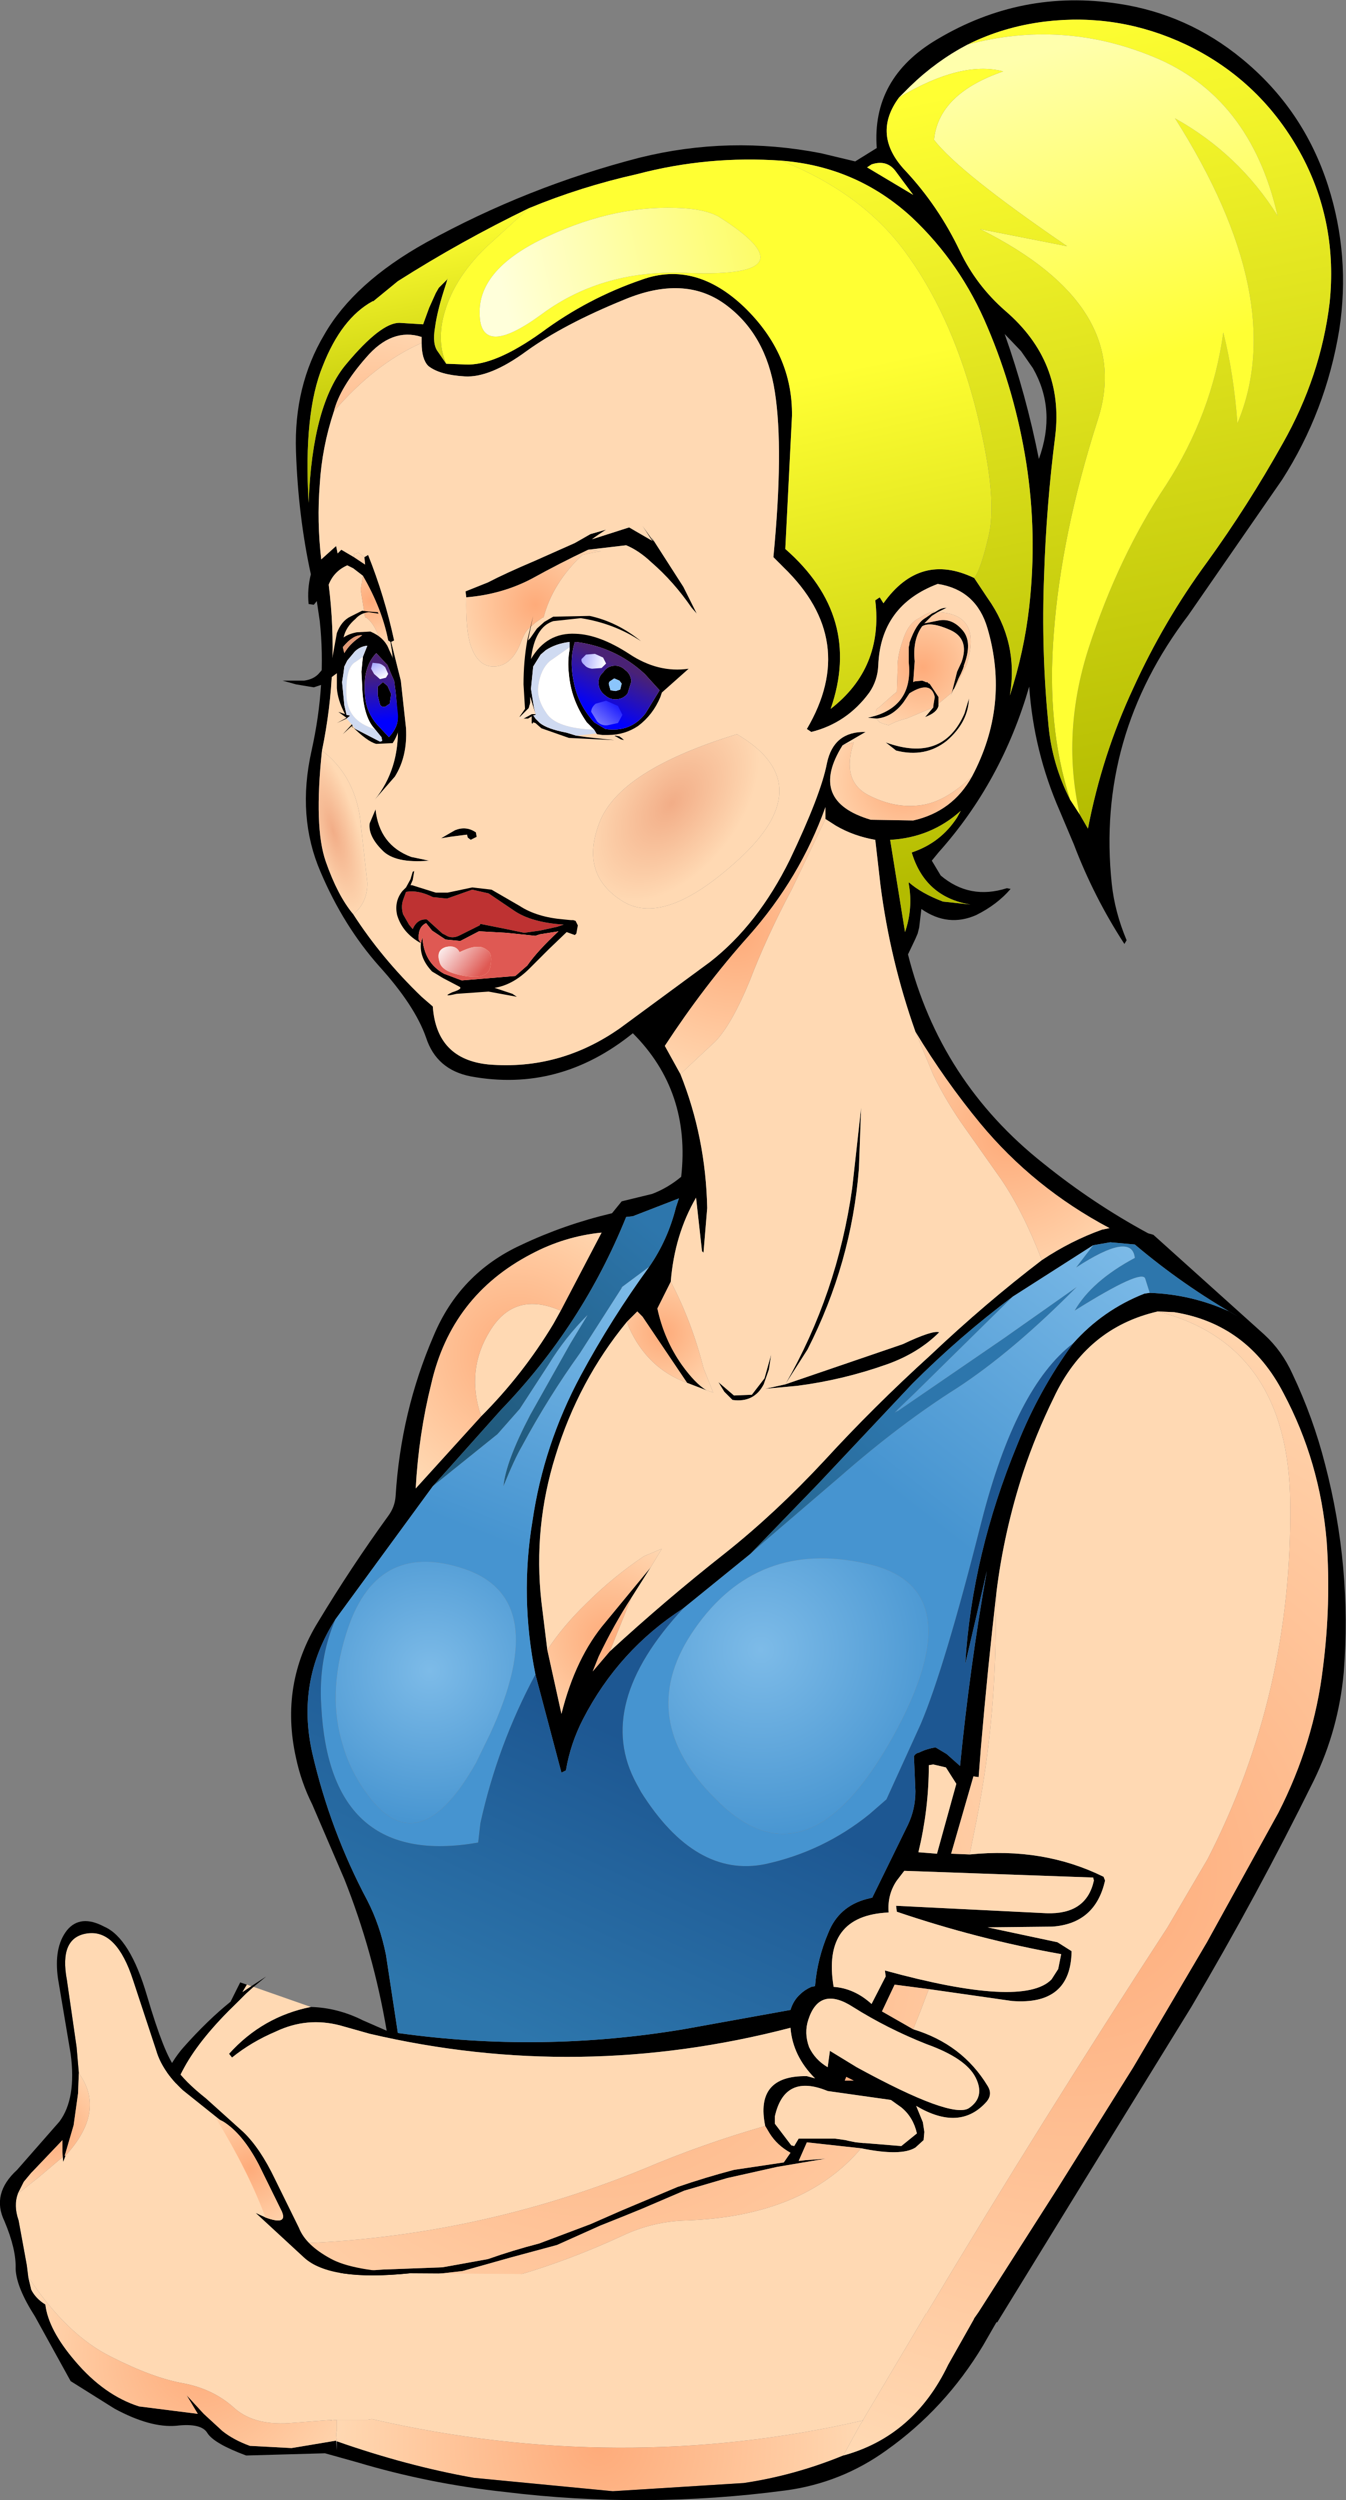 <?xml version="1.0" encoding="UTF-8" standalone="no"?>
<svg xmlns:xlink="http://www.w3.org/1999/xlink" height="168.05px" width="90.5px" xmlns="http://www.w3.org/2000/svg">
  <rect width="100%" height="100%" fill="#808080" stroke="none"/>
  <g transform="matrix(1.0, 0.0, 0.0, 1.0, -56.35, 0.0)">
    <path d="M116.8 6.55 Q114.95 9.05 117.2 11.45 119.45 13.85 120.9 16.9 122.0 19.2 123.95 20.9 127.9 24.3 127.3 29.3 126.7 34.0 126.55 38.7 126.35 43.75 126.85 48.8 127.1 51.4 128.3 53.75 L128.95 54.75 129.5 55.7 Q130.45 50.75 132.55 46.25 134.6 41.75 137.5 37.8 140.25 34.0 142.6 29.8 145.15 25.3 145.75 20.35 146.3 15.05 143.9 10.5 141.2 5.45 136.1 3.0 131.55 0.85 126.6 1.45 123.8 1.8 121.4 3.0 119.3 4.1 117.55 5.8 L116.8 6.55 M117.75 13.1 L116.6 11.55 Q116.0 10.7 114.95 11.05 L114.65 11.25 117.75 13.1 M77.25 134.9 Q79.05 134.95 80.75 135.8 L82.35 136.5 Q81.45 131.2 79.5 126.3 L77.35 121.3 Q76.6 119.8 76.25 118.15 75.15 113.2 77.75 109.0 79.95 105.35 82.45 101.9 82.9 101.3 82.95 100.55 83.3 94.9 85.5 89.8 87.25 85.6 91.35 83.7 94.3 82.3 97.5 81.55 L98.15 80.75 100.2 80.25 Q101.25 79.85 102.15 79.1 102.8 73.35 98.9 69.45 93.95 73.45 88.0 72.35 85.7 71.9 85.0 69.75 84.25 67.6 81.85 64.95 79.45 62.25 77.9 58.6 76.3 54.9 77.3 50.45 78.3 45.95 77.85 41.75 L77.65 40.4 77.45 40.65 77.1 40.6 Q77.0 39.6 77.25 38.6 76.4 34.7 76.25 30.35 76.1 25.95 78.15 22.5 80.15 19.0 85.0 16.3 91.8 12.55 99.35 10.6 105.4 9.1 111.55 10.3 L113.85 10.85 115.3 9.95 Q114.95 5.25 119.35 2.65 125.05 -0.75 131.55 0.25 136.2 0.95 139.85 3.95 144.0 7.35 145.65 12.5 147.15 17.2 146.4 22.15 145.5 27.65 142.55 32.25 L136.25 41.35 Q130.05 49.5 131.1 59.4 131.3 61.3 132.1 63.2 L131.95 63.45 Q129.9 60.3 128.55 56.75 L127.6 54.5 Q125.85 50.5 125.55 46.15 123.7 52.55 119.45 57.3 L119.0 57.85 119.6 58.85 Q121.55 60.5 124.05 59.7 L124.3 59.75 Q123.4 60.8 122.0 61.5 120.1 62.35 118.3 61.1 L118.15 62.35 118.05 62.75 117.9 63.1 117.4 64.15 Q119.55 72.7 126.5 78.2 129.85 80.9 133.55 82.9 L133.9 83.0 141.35 89.7 Q142.55 90.8 143.25 92.35 144.65 95.3 145.45 98.45 147.25 105.35 146.7 112.4 146.35 116.25 144.7 119.65 140.85 127.45 136.45 134.9 L129.3 146.5 123.4 156.1 121.8 155.9 122.15 155.4 127.45 147.1 132.55 138.95 137.5 130.55 142.3 121.85 Q144.7 117.15 145.3 112.1 145.85 107.8 145.55 103.6 145.1 98.25 142.65 93.65 140.25 89.0 135.3 88.2 L134.2 88.15 Q129.4 89.25 127.2 93.95 126.0 96.4 125.15 98.95 123.85 102.95 123.35 107.0 122.75 112.2 122.3 117.5 L122.15 119.45 121.8 119.4 120.3 124.6 121.55 124.65 Q126.5 124.15 130.55 126.15 L130.65 126.4 Q130.0 129.3 127.1 129.5 L122.75 129.55 127.45 130.55 128.4 131.15 Q128.35 134.8 124.4 134.5 L118.8 133.7 116.5 133.4 115.65 135.2 117.75 136.4 Q121.05 137.4 122.75 140.2 123.1 140.75 122.7 141.25 120.9 143.3 117.95 141.55 L118.4 142.65 118.5 143.3 118.45 143.85 117.9 144.35 Q116.95 144.95 114.25 144.4 L110.6 144.0 110.05 145.25 110.5 145.2 111.85 145.1 108.6 145.65 105.25 146.4 102.35 147.25 99.55 148.45 98.2 149.0 96.7 149.6 93.8 150.9 90.65 151.75 87.45 152.65 83.5 153.1 82.3 153.15 80.8 153.05 77.85 152.85 82.1 152.55 86.1 152.4 89.15 151.85 Q90.85 151.25 92.6 150.8 L96.05 149.5 98.1 148.6 101.9 147.0 Q103.8 146.35 105.7 145.85 L109.05 145.35 109.5 144.7 Q108.6 144.2 108.1 143.4 L107.8 142.9 Q107.1 139.5 110.6 139.55 L111.15 139.7 Q109.65 138.2 109.5 136.3 95.3 140.0 81.2 136.7 L79.25 136.15 Q77.0 135.55 74.9 136.55 73.25 137.25 71.95 138.3 L71.75 138.05 Q74.0 135.55 77.25 134.9 M98.1 153.0 L95.9 154.45 Q87.4 159.45 77.55 158.85 L75.9 158.7 75.4 158.7 73.65 158.65 72.0 158.4 Q71.15 158.1 70.8 157.5 L70.2 156.45 69.7 154.95 69.15 153.6 68.65 152.7 Q65.7 146.25 66.4 142.85 67.1 139.4 68.7 137.6 70.3 135.8 71.85 134.55 L72.5 133.25 72.95 133.4 72.65 133.9 73.25 133.5 74.25 132.85 73.4 133.55 72.9 134.0 72.35 134.55 72.3 134.6 Q69.85 136.95 68.75 138.95 67.65 140.95 67.3 143.2 66.95 145.45 68.0 148.75 L68.6 150.8 69.4 152.8 70.0 153.95 70.0 154.0 70.3 154.85 70.7 155.85 71.45 157.0 72.1 157.6 Q72.45 157.85 73.25 157.95 L75.3 157.95 75.85 157.85 Q87.8 158.95 98.1 152.95 L98.1 153.0 M121.85 38.85 L122.75 40.2 Q124.85 43.15 124.25 46.75 125.2 43.85 125.55 40.8 126.1 35.9 125.35 31.1 124.6 26.35 122.75 22.0 120.95 17.7 117.65 14.6 113.95 11.2 108.9 10.8 103.95 10.45 99.2 11.7 95.4 12.55 91.9 14.0 87.35 16.2 83.1 18.9 L81.45 20.25 81.4 20.25 Q79.3 21.4 78.05 24.6 76.75 27.75 77.1 33.8 77.35 27.15 79.65 24.45 81.95 21.7 83.2 21.7 L84.8 21.8 85.2 20.7 85.65 19.7 85.85 19.35 86.4 18.8 86.45 18.7 86.35 19.05 Q85.75 20.85 85.6 22.0 85.4 23.15 85.8 23.65 L86.35 24.45 87.65 24.5 Q89.6 24.6 92.75 22.35 95.85 20.05 99.5 18.8 103.1 17.5 106.4 20.65 109.65 23.8 109.6 27.95 L109.15 36.9 Q114.35 41.45 112.2 47.65 115.75 44.9 115.2 40.35 L115.5 40.15 115.75 40.55 Q118.2 37.1 121.85 38.85 M121.7 52.2 Q124.25 47.4 122.75 42.25 122.0 39.65 119.4 39.25 115.55 40.7 115.4 44.75 115.35 45.75 114.8 46.55 113.3 48.6 110.9 49.2 L110.6 49.0 Q114.1 43.05 109.05 38.15 L108.35 37.45 Q109.05 30.2 108.45 26.35 107.85 22.45 105.1 20.45 102.35 18.45 98.3 20.15 94.25 21.8 91.75 23.6 89.3 25.4 87.6 25.3 85.9 25.2 85.15 24.6 84.7 24.15 84.7 23.05 L84.7 22.65 Q82.7 22.0 80.95 24.05 79.2 26.05 78.8 27.65 78.0 30.05 77.85 32.55 77.65 35.05 77.95 37.6 L78.95 36.7 79.05 37.2 79.3 36.95 80.15 37.45 80.9 37.95 80.85 37.45 81.1 37.3 Q82.2 40.05 82.85 43.05 L82.65 43.15 83.3 45.75 83.65 48.95 Q83.75 50.85 82.9 52.2 L81.55 53.75 Q83.2 51.7 83.1 48.8 L82.95 45.95 82.7 43.75 82.6 43.15 82.45 43.05 Q82.05 40.95 80.75 38.7 L80.1 38.2 79.7 38.0 Q78.8 38.4 78.45 39.3 79.15 44.9 78.0 50.45 77.45 55.6 78.25 57.9 79.05 60.2 80.1 61.45 82.0 64.4 84.7 67.0 L85.45 67.65 Q85.7 71.2 89.2 71.55 94.0 71.95 98.05 69.1 L104.1 64.65 Q107.3 62.15 109.45 57.8 111.55 53.4 111.95 51.3 112.4 49.15 114.55 49.2 L113.0 50.1 Q110.65 53.85 114.9 55.1 L117.75 55.15 Q120.4 54.55 121.7 52.2 M87.7 40.15 L87.65 39.75 89.15 39.15 Q90.3 38.55 92.3 37.7 L95.0 36.5 96.05 35.9 97.1 35.6 Q96.55 35.95 96.15 36.25 L98.65 35.45 100.2 36.35 99.55 35.35 100.3 36.4 100.15 36.1 102.3 39.45 103.2 41.25 102.85 40.85 Q101.65 39.1 100.15 37.8 99.3 37.0 98.45 36.65 L95.9 36.95 Q94.0 37.85 92.1 38.9 90.1 39.95 87.7 40.15 M87.75 56.1 L86.6 56.25 86.0 56.35 86.6 56.0 86.95 55.8 Q87.7 55.5 88.35 55.95 L88.4 56.25 88.0 56.45 87.8 56.3 87.75 56.1 M84.0 57.6 L85.2 57.85 Q82.9 58.05 82.05 57.15 81.1 56.2 81.2 55.35 L81.6 54.4 Q81.85 56.8 84.0 57.6 M100.0 85.15 Q101.25 83.35 101.8 81.15 L102.0 80.55 98.9 81.75 98.45 81.8 Q95.5 89.1 90.05 94.75 L85.45 99.9 78.9 108.85 Q76.25 113.0 77.35 117.85 78.55 123.05 81.05 127.75 81.9 129.4 82.3 131.4 L83.1 136.65 Q92.7 138.0 102.3 136.4 L109.5 135.1 Q109.7 134.45 110.15 134.05 110.45 133.75 110.9 133.55 L111.15 133.5 Q111.3 131.65 112.05 129.9 112.75 128.15 114.6 127.65 L115.0 127.55 117.4 122.65 Q117.9 121.6 117.9 120.4 L117.8 118.05 Q117.9 117.85 118.15 117.8 118.65 117.55 119.25 117.45 L120.0 117.9 120.9 118.7 Q121.55 112.1 122.7 105.6 L121.25 111.85 Q121.7 104.5 124.75 97.1 126.2 93.45 128.5 90.3 130.5 88.05 133.3 86.95 L133.65 86.9 Q136.45 87.0 139.0 88.15 L139.6 88.5 Q135.9 86.4 132.65 83.65 L131.0 83.5 129.85 83.7 124.45 87.15 Q120.9 89.8 117.7 93.0 L111.35 99.75 106.8 104.45 102.3 108.1 Q97.95 110.9 95.55 115.55 94.7 117.2 94.4 119.0 L94.1 119.15 92.35 112.55 Q91.3 107.35 92.15 102.25 92.9 97.1 95.4 92.45 97.45 88.65 100.0 85.15 M88.7 95.2 Q91.5 92.4 93.55 89.0 L94.05 88.1 96.8 82.85 Q94.3 83.1 92.05 84.3 86.7 87.1 85.35 93.0 84.5 96.4 84.3 100.05 L88.7 95.2 M102.55 92.95 L99.55 88.5 99.2 88.15 98.5 88.85 Q95.25 92.8 93.7 97.85 92.2 102.65 92.75 107.65 L93.15 110.9 94.1 115.2 Q95.05 111.4 97.05 109.05 L100.1 105.35 98.8 107.4 Q97.6 109.25 96.6 111.35 L96.2 112.35 97.35 111.0 Q101.1 107.55 105.1 104.4 108.5 101.7 111.8 98.15 115.1 94.55 118.9 91.1 122.6 87.6 126.4 84.7 128.35 83.4 130.45 82.65 L130.95 82.55 Q125.85 79.85 122.25 75.5 119.9 72.65 117.9 69.35 116.2 64.55 115.55 59.5 L115.2 56.45 Q113.75 56.2 112.55 55.5 L111.85 55.05 111.85 54.25 Q110.15 59.0 106.7 62.9 103.7 66.25 101.05 70.3 L102.1 72.2 Q103.8 76.45 103.9 81.2 L103.65 84.2 103.55 84.1 103.15 80.5 Q101.7 83.0 101.45 86.15 L100.55 87.95 Q101.0 90.05 102.2 91.75 103.1 93.0 103.85 93.45 L102.55 92.95 M125.0 23.6 L123.9 22.45 Q125.35 26.55 126.2 30.85 127.4 27.55 125.8 24.75 L125.0 23.6 M118.55 41.55 Q118.8 41.3 119.2 41.15 L119.45 41.0 Q119.7 40.85 120.0 40.85 L119.4 41.15 119.0 41.4 118.65 41.75 118.5 41.9 119.5 41.7 Q120.4 41.55 121.1 42.4 121.75 43.2 121.15 44.75 L121.15 44.8 121.1 44.95 120.95 45.3 120.8 45.6 120.5 46.3 120.45 46.35 120.25 46.8 120.35 46.55 120.7 45.15 121.0 44.5 Q121.55 42.95 120.25 42.35 118.9 41.75 118.35 42.1 117.7 43.0 117.85 44.45 L117.75 45.85 117.85 45.8 118.35 45.75 118.5 45.8 118.6 45.85 118.7 45.85 118.8 45.95 118.85 45.95 119.45 46.85 119.45 47.3 119.45 47.45 Q119.35 47.9 118.55 48.2 L119.1 47.55 119.1 47.45 119.2 46.85 Q118.95 45.7 117.5 46.6 L117.1 47.2 Q116.35 48.2 115.3 48.3 L114.7 48.25 115.25 48.1 Q117.75 47.3 117.45 44.5 L117.45 44.45 117.45 44.3 117.45 44.15 117.45 44.0 117.45 43.85 117.45 43.6 117.45 43.5 117.5 43.3 117.5 43.2 Q117.95 41.9 118.55 41.55 M115.9 49.9 Q119.75 51.3 121.2 47.95 L121.5 46.95 Q121.45 48.55 120.0 49.8 118.55 50.95 116.6 50.45 L115.9 49.9 M117.45 59.3 Q118.3 60.05 119.75 60.6 L121.6 60.8 Q118.55 60.3 117.65 57.3 119.6 56.65 120.7 54.95 L120.95 54.5 Q118.95 56.3 116.2 56.45 L117.2 62.65 Q117.75 61.05 117.45 59.4 L117.45 59.3 M121.15 87.0 L121.15 87.05 121.15 87.0 M119.5 89.55 Q118.1 90.95 116.0 91.7 113.05 92.75 109.95 93.15 L107.8 93.35 109.15 93.05 Q112.65 86.95 113.65 79.85 L114.25 74.45 114.1 78.55 Q113.6 84.9 110.65 90.7 L109.15 93.05 117.05 90.35 Q119.05 89.4 119.5 89.55 M107.75 92.65 L108.2 91.05 108.05 92.05 107.7 93.05 Q107.05 94.3 105.6 94.1 L105.05 93.55 104.65 92.9 105.7 93.8 106.9 93.75 107.75 92.65 M129.85 126.2 L117.15 125.75 116.65 126.4 Q116.0 127.35 116.1 128.55 111.6 128.75 112.4 133.55 113.8 133.65 114.95 134.7 L115.9 132.85 115.85 132.45 Q125.15 135.0 127.05 133.05 L127.5 132.35 127.7 131.35 Q122.1 130.35 116.65 128.5 L116.6 128.1 126.7 128.6 Q129.4 128.7 129.9 126.4 L129.85 126.2 M118.8 118.65 Q118.8 121.6 118.1 124.5 L119.35 124.6 120.65 119.9 119.95 118.8 119.1 118.6 118.8 118.65 M112.15 137.85 L113.95 138.95 Q120.35 142.45 121.5 141.7 122.6 140.95 121.95 139.65 121.3 138.35 118.65 137.4 116.0 136.35 113.7 134.9 111.45 133.45 110.7 135.75 110.4 136.65 110.75 137.6 111.15 138.45 112.0 138.95 L112.15 137.85 M113.75 139.85 L113.25 139.6 113.15 139.85 113.75 139.85 M116.25 141.15 L112.0 140.55 Q109.1 139.35 108.45 142.25 L108.45 142.75 109.55 144.2 109.75 144.25 110.05 143.75 112.35 143.75 112.5 143.75 113.2 143.85 113.4 143.9 113.9 144.0 114.4 144.05 114.5 144.05 116.95 144.25 118.0 143.4 Q117.75 142.3 116.95 141.65 L116.25 141.15" fill="#000000" fill-rule="evenodd" stroke="none"/>
    <path d="M117.75 13.1 L114.65 11.25 114.95 11.05 Q116.0 10.7 116.6 11.55 L117.75 13.1" fill="#ffff33" fill-rule="evenodd" stroke="none"/>
    <path d="M118.65 155.5 L98.15 153.0 98.1 154.2 98.1 153.0 98.1 152.95 Q87.8 158.95 75.85 157.85 L75.3 157.95 73.25 157.95 Q72.45 157.85 72.1 157.6 L71.45 157.0 70.7 155.85 70.3 154.85 70.0 154.0 Q84.4 156.65 98.15 150.3 100.25 149.3 102.55 149.25 110.4 148.95 114.25 144.4 116.95 144.95 117.9 144.35 L118.45 143.85 118.5 143.3 118.4 142.65 117.95 141.55 Q120.9 143.3 122.7 141.25 123.1 140.75 122.75 140.2 121.05 137.4 117.75 136.4 L118.25 135.15 118.8 133.7 124.4 134.5 Q128.35 134.8 128.4 131.15 L127.45 130.55 122.75 129.55 127.1 129.5 Q130.0 129.3 130.65 126.4 L130.55 126.15 Q126.5 124.15 121.55 124.65 L121.9 122.9 Q123.3 116.1 123.3 109.0 L123.35 107.0 Q123.85 102.95 125.15 98.95 126.0 96.4 127.2 93.95 129.4 89.25 134.2 88.15 143.0 90.4 143.1 101.05 143.25 113.85 137.55 124.95 L134.85 129.55 Q126.35 142.6 118.65 155.5 M72.95 133.4 L73.25 133.5 72.65 133.9 72.95 133.4 M73.4 133.55 L77.25 134.9 Q74.0 135.55 71.75 138.05 L71.95 138.3 Q73.25 137.25 74.9 136.55 77.0 135.55 79.25 136.15 L81.2 136.7 Q95.3 140.0 109.5 136.3 109.65 138.2 111.15 139.7 L110.6 139.55 Q107.1 139.5 107.8 142.9 103.6 144.1 99.6 145.8 87.35 150.8 74.0 150.85 L71.45 150.7 68.6 150.8 68.0 148.75 Q66.95 145.45 67.3 143.2 67.65 140.95 68.75 138.95 69.85 136.95 72.3 134.6 L72.35 134.55 72.9 134.0 73.4 133.55 M84.7 23.05 Q84.7 24.15 85.15 24.6 85.9 25.2 87.6 25.3 89.3 25.4 91.75 23.6 94.25 21.8 98.3 20.15 102.35 18.45 105.1 20.45 107.85 22.45 108.45 26.35 109.05 30.2 108.35 37.45 L109.05 38.15 Q114.1 43.05 110.6 49.0 L110.9 49.2 Q113.3 48.6 114.8 46.55 115.35 45.75 115.4 44.75 115.55 40.7 119.4 39.25 122.0 39.65 122.75 42.25 124.25 47.4 121.7 52.2 119.95 53.85 118.4 54.1 116.6 54.4 114.75 53.45 112.9 52.5 113.75 49.9 L113.0 50.1 114.55 49.2 Q112.4 49.15 111.95 51.3 111.55 53.4 109.45 57.8 107.3 62.15 104.1 64.65 L98.05 69.1 Q94.0 71.95 89.2 71.55 85.7 71.2 85.45 67.65 L84.7 67.0 Q82.0 64.4 80.1 61.45 81.05 60.7 81.05 59.35 L80.55 54.9 Q80.1 52.05 78.0 50.45 79.15 44.9 78.45 39.3 78.8 38.4 79.7 38.0 L80.1 38.2 80.75 38.7 80.6 39.65 80.9 41.5 80.95 41.5 Q81.5 41.85 81.9 43.0 82.3 44.1 82.4 43.4 L82.45 43.05 82.6 43.15 82.7 43.75 82.95 45.95 83.1 48.8 Q83.2 51.7 81.55 53.75 L82.9 52.2 Q83.75 50.85 83.65 48.95 L83.3 45.75 82.65 43.15 82.85 43.05 Q82.2 40.05 81.1 37.3 L80.85 37.45 80.45 37.15 80.15 37.25 80.15 37.45 79.3 36.95 79.05 37.2 78.95 36.7 77.95 37.6 Q77.65 35.05 77.85 32.55 78.0 30.05 78.8 27.65 81.55 24.45 84.7 23.05 M95.9 36.95 L98.45 36.65 Q99.3 37.0 100.15 37.8 101.65 39.1 102.85 40.85 L103.2 41.25 102.3 39.45 100.15 36.1 100.3 36.4 99.55 35.35 100.2 36.35 98.65 35.45 96.15 36.25 Q96.55 35.95 97.1 35.6 L96.05 35.9 95.0 36.5 92.3 37.7 Q90.3 38.55 89.15 39.15 L87.65 39.75 87.7 40.15 Q87.65 42.35 88.0 43.4 88.5 44.85 89.6 44.8 90.7 44.75 91.3 43.35 91.6 42.55 91.85 42.3 L92.35 41.85 92.85 41.5 92.9 41.5 Q93.5 39.2 95.5 37.3 L95.95 37.2 96.75 37.05 96.2 37.0 95.9 36.95 M84.0 57.6 Q81.85 56.8 81.6 54.4 L81.2 55.35 Q81.1 56.2 82.05 57.15 82.9 58.05 85.2 57.85 L84.0 57.6 M87.75 56.1 L87.8 56.3 88.0 56.45 88.4 56.25 88.35 55.95 Q87.7 55.5 86.95 55.8 L86.6 56.0 86.0 56.35 86.6 56.25 87.75 56.1 M96.65 55.3 Q95.3 58.8 98.25 60.6 101.15 62.35 106.3 57.5 111.4 52.6 105.9 49.35 98.0 51.75 96.65 55.3 M94.05 88.1 L93.55 89.0 Q91.5 92.4 88.7 95.2 87.65 92.1 89.3 89.45 90.95 86.75 94.05 88.1 M98.5 88.85 L98.65 89.25 Q99.9 92.0 102.55 92.95 L103.85 93.45 104.3 93.6 103.65 91.95 Q102.85 88.8 101.45 86.15 101.7 83.0 103.15 80.5 L103.55 84.1 103.65 84.2 103.9 81.2 Q103.8 76.45 102.1 72.2 L102.25 72.05 104.45 70.0 Q105.55 68.85 106.75 65.95 107.9 62.95 109.6 59.75 L111.85 55.05 112.55 55.5 Q113.75 56.2 115.2 56.45 L115.55 59.5 Q116.2 64.55 117.9 69.35 L119.1 72.25 Q120.0 74.1 121.25 75.85 L123.65 79.25 Q125.15 81.45 126.4 84.7 122.6 87.6 118.9 91.1 115.1 94.55 111.8 98.15 108.5 101.7 105.1 104.4 101.1 107.55 97.35 111.0 L98.8 107.4 100.1 105.35 100.85 104.1 99.65 104.6 Q97.55 106.0 95.75 107.8 94.2 109.3 93.15 110.9 L92.75 107.65 Q92.2 102.65 93.7 97.85 95.25 92.8 98.5 88.85 M119.4 41.15 L120.0 40.85 Q119.7 40.85 119.45 41.0 L119.2 41.15 Q118.8 41.3 118.55 41.55 L119.2 41.1 Q118.85 41.1 118.15 41.55 117.4 41.9 117.05 43.05 116.65 44.15 116.7 45.05 L116.65 46.5 116.4 46.7 115.45 47.55 Q115.2 47.65 115.25 47.95 L115.25 48.1 114.7 48.25 115.3 48.3 115.35 48.4 115.5 48.55 115.75 48.65 116.1 48.75 Q116.65 48.45 117.3 48.3 L119.1 47.55 118.55 48.2 Q119.35 47.9 119.45 47.45 L119.45 47.3 120.35 46.55 120.25 46.8 120.45 46.35 120.5 46.3 120.8 45.6 120.55 46.25 121.35 44.65 Q122.4 41.25 119.4 41.15 M115.9 49.9 L116.6 50.45 Q118.55 50.95 120.0 49.8 121.45 48.55 121.5 46.95 L121.2 47.95 Q119.75 51.3 115.9 49.9 M121.15 87.0 L121.15 87.05 121.15 87.0 M119.5 89.55 Q119.05 89.4 117.05 90.35 L109.15 93.05 110.65 90.7 Q113.6 84.9 114.1 78.55 L114.25 74.45 113.65 79.85 Q112.65 86.95 109.15 93.05 L107.8 93.35 109.95 93.15 Q113.05 92.75 116.0 91.7 118.1 90.95 119.5 89.55 M107.75 92.65 L106.9 93.75 105.7 93.8 104.65 92.9 105.05 93.55 105.6 94.1 Q107.05 94.3 107.7 93.05 L108.05 92.05 108.2 91.05 107.75 92.65 M112.15 137.85 L112.0 138.95 Q111.15 138.45 110.75 137.6 110.4 136.65 110.7 135.75 111.45 133.45 113.7 134.9 116.0 136.35 118.65 137.4 121.3 138.35 121.95 139.65 122.6 140.95 121.5 141.7 120.35 142.45 113.95 138.95 L112.15 137.85 M118.8 118.65 L119.1 118.6 119.95 118.8 120.65 119.9 119.35 124.6 118.1 124.5 Q118.8 121.6 118.8 118.65 M129.85 126.2 L129.9 126.4 Q129.4 128.7 126.7 128.6 L116.6 128.1 116.65 128.5 Q122.1 130.35 127.7 131.35 L127.5 132.35 127.05 133.05 Q125.15 135.0 115.85 132.45 L115.9 132.85 114.95 134.7 Q113.8 133.65 112.4 133.55 111.6 128.75 116.1 128.55 116.0 127.35 116.65 126.4 L117.15 125.75 129.85 126.2 M116.25 141.15 L116.95 141.65 Q117.75 142.3 118.0 143.4 L116.95 144.25 114.5 144.05 114.4 144.05 113.9 144.0 113.4 143.9 113.2 143.85 112.5 143.75 112.35 143.75 110.05 143.75 109.75 144.25 109.55 144.2 108.45 142.75 108.45 142.25 Q109.1 139.35 112.0 140.55 L116.25 141.15" fill="#ffd9b3" fill-rule="evenodd" stroke="none"/>
    <path d="M116.7 94.85 L116.5 94.95 116.65 94.8 116.7 94.85" fill="#4694d0" fill-rule="evenodd" stroke="none"/>
    <path d="M104.65 14.55 Q103.8 14.1 102.35 14.0 97.85 13.7 93.15 15.9 88.5 18.05 88.6 21.1 88.65 24.15 92.8 21.1 96.95 18.05 102.7 18.35 111.15 18.65 104.65 14.55 M108.9 10.8 Q114.25 12.95 117.15 16.85 120.2 20.95 121.85 27.05 123.45 33.15 122.85 35.9 122.3 38.3 121.85 38.85 118.2 37.1 115.75 40.55 L115.5 40.15 115.2 40.35 Q115.75 44.9 112.2 47.65 114.35 41.45 109.15 36.9 L109.6 27.95 Q109.65 23.8 106.4 20.65 103.1 17.5 99.5 18.8 95.85 20.05 92.75 22.35 89.6 24.6 87.65 24.5 L86.35 24.45 Q85.75 23.05 86.15 21.35 86.75 18.85 89.0 16.65 L91.9 14.0 Q95.4 12.55 99.2 11.7 103.95 10.45 108.9 10.8 M117.45 59.3 L117.45 59.4 Q117.75 61.05 117.2 62.65 L116.2 56.45 Q118.95 56.3 120.95 54.5 L120.7 54.95 Q119.6 56.65 117.65 57.3 118.55 60.3 121.6 60.8 L119.75 60.6 Q118.3 60.05 117.45 59.3" fill="url(#gradient0)" fill-rule="evenodd" stroke="none"/>
    <path d="M86.35 24.45 L85.8 23.65 Q85.4 23.15 85.6 22.0 85.75 20.85 86.35 19.05 L86.45 18.7 86.4 18.8 85.85 19.35 85.65 19.7 85.2 20.7 84.8 21.8 83.2 21.7 Q81.95 21.7 79.65 24.45 77.35 27.15 77.1 33.8 76.75 27.75 78.05 24.6 79.3 21.4 81.4 20.25 L81.45 20.25 83.1 18.9 Q87.35 16.2 91.9 14.0 L89.0 16.65 Q86.75 18.85 86.15 21.35 85.75 23.05 86.35 24.45" fill="url(#gradient1)" fill-rule="evenodd" stroke="none"/>
    <path d="M84.7 23.05 Q81.55 24.45 78.8 27.65 79.2 26.05 80.95 24.05 82.7 22.0 84.7 22.65 L84.7 23.05" fill="url(#gradient2)" fill-rule="evenodd" stroke="none"/>
    <path d="M80.15 37.45 L80.15 37.25 80.45 37.15 80.85 37.45 80.9 37.95 80.15 37.45 M82.45 43.05 L82.4 43.4 Q82.3 44.1 81.9 43.0 81.5 41.85 80.95 41.5 L80.9 41.5 80.6 39.65 80.75 38.7 Q82.05 40.95 82.45 43.05" fill="url(#gradient3)" fill-rule="evenodd" stroke="none"/>
    <path d="M104.65 14.55 Q111.15 18.65 102.7 18.35 96.95 18.05 92.8 21.1 88.65 24.15 88.6 21.1 88.5 18.05 93.15 15.9 97.85 13.7 102.35 14.0 103.8 14.1 104.65 14.55" fill="url(#gradient4)" fill-rule="evenodd" stroke="none"/>
    <path d="M87.7 40.15 Q90.1 39.95 92.1 38.9 94.0 37.85 95.9 36.95 L96.2 37.0 96.75 37.05 95.95 37.2 95.5 37.3 Q93.5 39.2 92.9 41.5 L92.85 41.5 92.35 41.85 91.85 42.3 Q91.6 42.55 91.3 43.35 90.7 44.75 89.6 44.8 88.5 44.85 88.0 43.4 87.65 42.35 87.7 40.15" fill="url(#gradient5)" fill-rule="evenodd" stroke="none"/>
    <path d="M78.0 50.45 Q80.1 52.05 80.55 54.9 L81.05 59.35 Q81.05 60.7 80.1 61.45 79.05 60.2 78.25 57.9 77.45 55.6 78.0 50.45" fill="url(#gradient6)" fill-rule="evenodd" stroke="none"/>
    <path d="M96.65 55.3 Q98.0 51.75 105.9 49.35 111.4 52.6 106.3 57.5 101.15 62.35 98.25 60.6 95.3 58.8 96.65 55.3" fill="url(#gradient7)" fill-rule="evenodd" stroke="none"/>
    <path d="M102.1 72.2 L101.05 70.3 Q103.7 66.25 106.7 62.9 110.15 59.0 111.85 54.25 L111.85 55.05 109.6 59.75 Q107.9 62.95 106.75 65.95 105.55 68.85 104.45 70.0 L102.25 72.05 102.1 72.2" fill="url(#gradient8)" fill-rule="evenodd" stroke="none"/>
    <path d="M94.05 88.1 Q90.95 86.75 89.3 89.45 87.65 92.1 88.7 95.2 L84.3 100.05 Q84.5 96.4 85.35 93.0 86.7 87.1 92.05 84.3 94.3 83.1 96.8 82.85 L94.05 88.1" fill="url(#gradient9)" fill-rule="evenodd" stroke="none"/>
    <path d="M85.45 99.9 L90.05 94.75 Q95.5 89.1 98.45 81.8 L98.9 81.75 102.0 80.55 101.8 81.15 Q101.25 83.35 100.0 85.15 L98.05 86.6 98.2 86.5 95.35 90.95 Q93.2 93.95 91.45 97.2 90.95 98.05 90.2 99.9 90.35 98.25 92.0 95.1 L94.7 90.3 95.85 88.4 Q94.35 89.9 93.25 91.7 L91.3 94.7 89.8 96.4 85.45 99.9 M106.8 104.45 L111.35 99.75 117.7 93.0 Q120.9 89.8 124.45 87.15 L117.9 93.6 116.65 94.8 116.5 94.95 116.7 94.85 123.85 89.95 128.75 86.5 Q124.45 90.85 120.7 93.3 116.9 95.7 112.9 99.2 L107.65 103.7 106.8 104.45 M129.85 83.7 L131.0 83.5 132.65 83.65 Q135.9 86.4 139.6 88.5 L139.0 88.15 Q136.45 87.0 133.65 86.9 L133.35 85.95 Q133.15 85.25 128.6 88.1 129.75 86.1 132.65 84.55 132.45 82.75 128.7 85.2 L129.85 83.7" fill="url(#gradient10)" fill-rule="evenodd" stroke="none"/>
    <path d="M85.45 99.9 L89.8 96.4 91.3 94.7 93.25 91.7 Q94.35 89.9 95.85 88.4 L94.7 90.3 92.0 95.1 Q90.35 98.25 90.2 99.9 90.95 98.05 91.45 97.2 93.2 93.95 95.35 90.95 L98.2 86.5 98.05 86.6 100.0 85.15 Q97.45 88.65 95.4 92.45 92.9 97.1 92.15 102.25 91.3 107.35 92.35 112.55 89.8 117.3 88.65 122.55 L88.5 123.85 Q78.5 125.6 77.95 114.65 77.75 111.55 78.9 108.85 L85.45 99.9 M87.55 105.45 Q81.55 103.45 79.6 109.9 78.35 113.95 79.4 117.3 79.95 119.25 81.35 121.0 84.65 125.05 88.35 118.5 L89.3 116.55 Q93.5 107.45 87.55 105.45" fill="url(#gradient11)" fill-rule="evenodd" stroke="none"/>
    <path d="M98.5 88.85 L99.2 88.15 99.55 88.5 102.55 92.95 Q99.9 92.0 98.65 89.25 L98.5 88.85 M103.85 93.45 Q103.1 93.0 102.2 91.75 101.0 90.05 100.55 87.95 L101.45 86.15 Q102.85 88.8 103.65 91.95 L104.3 93.6 103.85 93.45" fill="url(#gradient12)" fill-rule="evenodd" stroke="none"/>
    <path d="M121.4 3.0 Q123.8 1.8 126.6 1.45 131.55 0.85 136.1 3.0 141.2 5.45 143.9 10.5 146.3 15.05 145.75 20.35 145.15 25.3 142.6 29.8 140.25 34.0 137.5 37.8 134.6 41.75 132.55 46.25 130.45 50.75 129.5 55.7 L128.95 54.75 Q127.7 49.3 129.55 43.55 131.55 37.4 134.75 32.6 137.85 27.8 138.6 22.35 139.3 25.1 139.55 28.45 143.05 20.1 135.35 7.95 139.65 10.35 142.25 14.5 140.4 6.45 133.85 3.8 127.75 1.3 121.4 3.0" fill="url(#gradient13)" fill-rule="evenodd" stroke="none"/>
    <path d="M128.3 53.75 Q126.7 48.8 127.2 42.6 127.7 35.9 130.15 28.25 132.65 20.6 122.25 15.4 L128.1 16.55 Q120.85 11.6 119.15 9.4 119.45 6.3 123.8 4.8 121.0 4.05 116.8 6.55 L117.55 5.8 Q119.3 4.1 121.4 3.0 127.75 1.3 133.85 3.8 140.4 6.45 142.25 14.5 139.65 10.35 135.35 7.95 143.05 20.1 139.55 28.45 139.3 25.1 138.6 22.35 137.85 27.8 134.75 32.6 131.55 37.4 129.55 43.55 127.7 49.3 128.95 54.75 L128.3 53.75" fill="url(#gradient14)" fill-rule="evenodd" stroke="none"/>
    <path d="M128.3 53.75 Q127.1 51.4 126.85 48.8 126.35 43.75 126.55 38.7 126.7 34.0 127.3 29.3 127.9 24.3 123.95 20.9 122.0 19.2 120.9 16.9 119.45 13.85 117.2 11.45 114.95 9.05 116.8 6.55 121.0 4.05 123.8 4.8 119.45 6.3 119.15 9.4 120.85 11.6 128.1 16.55 L122.25 15.4 Q132.65 20.6 130.15 28.25 127.7 35.9 127.2 42.6 126.7 48.8 128.3 53.75 M108.9 10.8 Q113.95 11.2 117.65 14.6 120.95 17.7 122.75 22.0 124.6 26.35 125.35 31.1 126.1 35.9 125.55 40.8 125.2 43.85 124.25 46.75 124.85 43.15 122.75 40.2 L121.85 38.85 Q122.3 38.3 122.85 35.9 123.45 33.15 121.85 27.05 120.2 20.95 117.15 16.85 114.25 12.95 108.9 10.8" fill="url(#gradient15)" fill-rule="evenodd" stroke="none"/>
    <path d="M118.55 41.55 Q117.95 41.9 117.5 43.2 L117.5 43.3 117.45 43.5 117.45 43.6 117.45 43.85 117.45 44.0 117.45 44.15 117.45 44.3 117.45 44.45 117.45 44.5 Q117.75 47.3 115.25 48.1 L115.25 47.95 Q115.2 47.65 115.45 47.55 L116.4 46.7 116.65 46.5 116.7 45.05 Q116.65 44.15 117.05 43.05 117.4 41.9 118.15 41.55 118.85 41.1 119.2 41.1 L118.55 41.55 M115.3 48.3 Q116.35 48.2 117.1 47.2 L117.5 46.6 Q118.95 45.7 119.2 46.85 L119.1 47.45 119.1 47.55 117.3 48.3 Q116.65 48.45 116.1 48.75 L115.75 48.65 115.5 48.55 115.35 48.4 115.3 48.3 M119.45 47.3 L119.45 46.85 118.85 45.95 118.8 45.95 118.7 45.85 118.6 45.85 118.5 45.8 118.35 45.75 117.85 45.8 117.75 45.85 117.85 44.45 Q117.7 43.0 118.35 42.1 118.9 41.75 120.25 42.35 121.55 42.95 121.0 44.5 L120.7 45.15 120.35 46.55 119.45 47.3 M120.8 45.6 L120.95 45.3 121.1 44.95 121.15 44.8 121.15 44.75 Q121.75 43.2 121.1 42.4 120.4 41.55 119.5 41.7 L118.5 41.9 118.65 41.75 119.0 41.4 119.4 41.15 Q122.4 41.25 121.35 44.65 L120.55 46.25 120.8 45.6" fill="url(#gradient16)" fill-rule="evenodd" stroke="none"/>
    <path d="M113.0 50.1 L113.75 49.9 Q112.9 52.5 114.75 53.45 116.6 54.4 118.4 54.1 119.95 53.85 121.7 52.2 120.4 54.55 117.75 55.15 L114.9 55.1 Q110.65 53.85 113.0 50.1" fill="url(#gradient17)" fill-rule="evenodd" stroke="none"/>
    <path d="M117.9 69.35 Q119.9 72.65 122.25 75.5 125.85 79.85 130.95 82.55 L130.45 82.65 Q128.35 83.4 126.4 84.7 125.15 81.45 123.65 79.25 L121.25 75.85 Q120.0 74.1 119.1 72.25 L117.9 69.35" fill="url(#gradient18)" fill-rule="evenodd" stroke="none"/>
    <path d="M102.3 108.1 L106.8 104.45 107.65 103.7 112.9 99.2 Q116.9 95.7 120.7 93.3 124.45 90.85 128.75 86.5 L123.85 89.95 116.7 94.85 116.65 94.8 117.9 93.6 124.45 87.15 129.85 83.7 128.7 85.2 Q132.45 82.75 132.65 84.55 129.75 86.1 128.6 88.1 133.15 85.25 133.35 85.95 L133.65 86.9 133.3 86.95 Q130.5 88.05 128.5 90.3 124.65 93.25 122.35 102.25 119.85 112.15 118.25 115.9 L115.95 120.95 114.8 121.95 Q111.7 124.45 107.8 125.3 103.1 126.25 99.45 120.45 L99.15 119.9 Q96.25 114.6 102.3 108.1 M114.6 105.1 Q107.25 103.45 103.05 109.5 99.05 115.25 104.15 120.6 L104.8 121.25 Q108.8 125.05 112.65 121.7 114.5 120.1 116.35 116.8 121.95 106.7 114.6 105.1" fill="url(#gradient19)" fill-rule="evenodd" stroke="none"/>
    <path d="M92.35 112.55 L94.1 119.15 94.4 119.0 Q94.7 117.2 95.55 115.55 97.95 110.9 102.3 108.1 96.25 114.6 99.15 119.9 L99.45 120.45 Q103.1 126.25 107.8 125.3 111.7 124.45 114.8 121.95 L115.95 120.95 118.25 115.9 Q119.85 112.15 122.35 102.25 124.65 93.25 128.5 90.3 126.2 93.45 124.75 97.1 121.7 104.5 121.25 111.85 L122.7 105.6 Q121.55 112.1 120.9 118.7 L120.0 117.9 119.25 117.45 Q118.65 117.55 118.15 117.8 117.9 117.85 117.8 118.05 L117.9 120.4 Q117.9 121.6 117.4 122.65 L115.0 127.55 114.6 127.65 Q112.75 128.15 112.05 129.9 111.3 131.65 111.15 133.5 L110.9 133.55 Q110.45 133.75 110.15 134.05 109.7 134.45 109.5 135.1 L102.3 136.4 Q92.7 138.0 83.1 136.65 L82.3 131.4 Q81.9 129.4 81.05 127.75 78.55 123.05 77.35 117.85 76.25 113.0 78.9 108.85 77.75 111.55 77.95 114.65 78.5 125.6 88.5 123.85 L88.65 122.55 Q89.8 117.3 92.35 112.55" fill="url(#gradient20)" fill-rule="evenodd" stroke="none"/>
    <path d="M121.8 155.9 L118.65 155.5 Q126.35 142.6 134.85 129.55 L137.55 124.95 Q143.25 113.85 143.1 101.05 143.0 90.4 134.2 88.15 L135.3 88.2 Q140.25 89.0 142.65 93.65 145.1 98.25 145.55 103.6 145.85 107.8 145.3 112.1 144.7 117.15 142.3 121.85 L137.5 130.55 132.55 138.95 127.45 147.1 122.15 155.4 121.8 155.9" fill="url(#gradient21)" fill-rule="evenodd" stroke="none"/>
    <path d="M107.8 142.9 L108.1 143.4 Q108.6 144.2 109.5 144.7 L109.05 145.35 105.7 145.85 Q103.8 146.35 101.9 147.0 L98.1 148.6 96.05 149.5 92.6 150.8 Q90.85 151.25 89.15 151.85 L86.1 152.4 82.1 152.55 77.85 152.85 80.8 153.05 82.3 153.15 83.5 153.1 87.45 152.65 90.65 151.75 93.8 150.9 96.7 149.6 98.2 149.0 99.55 148.45 102.35 147.25 105.25 146.4 108.6 145.65 111.85 145.1 110.5 145.2 110.05 145.25 110.6 144.0 114.25 144.4 Q110.4 148.95 102.55 149.25 100.25 149.3 98.15 150.3 84.4 156.65 70.0 154.0 L70.0 153.95 69.4 152.8 68.6 150.8 71.45 150.7 74.0 150.85 Q87.35 150.8 99.6 145.8 103.6 144.1 107.8 142.9 M117.75 136.4 L115.65 135.2 116.5 133.4 118.8 133.7 118.25 135.15 117.75 136.4 M121.55 124.65 L120.3 124.6 121.8 119.4 122.15 119.45 122.3 117.5 Q122.75 112.2 123.35 107.0 L123.3 109.0 Q123.3 116.1 121.9 122.9 L121.55 124.65" fill="url(#gradient22)" fill-rule="evenodd" stroke="none"/>
    <path d="M114.6 105.1 Q121.95 106.7 116.35 116.8 114.5 120.1 112.65 121.7 108.8 125.05 104.8 121.25 L104.15 120.6 Q99.05 115.25 103.05 109.5 107.25 103.45 114.6 105.1" fill="url(#gradient23)" fill-rule="evenodd" stroke="none"/>
    <path d="M113.75 139.85 L113.15 139.85 113.25 139.6 113.75 139.85" fill="url(#gradient24)" fill-rule="evenodd" stroke="none"/>
    <path d="M97.35 111.0 L96.2 112.35 96.6 111.35 Q97.6 109.25 98.8 107.4 L97.35 111.0 M100.1 105.35 L97.05 109.05 Q95.05 111.4 94.1 115.2 L93.15 110.9 Q94.2 109.3 95.75 107.8 97.55 106.0 99.65 104.6 L100.85 104.1 100.1 105.35" fill="url(#gradient25)" fill-rule="evenodd" stroke="none"/>
    <path d="M87.55 105.45 Q93.5 107.45 89.3 116.55 L88.35 118.5 Q84.65 125.05 81.35 121.0 79.95 119.25 79.4 117.3 78.35 113.95 79.6 109.9 81.55 103.45 87.55 105.45" fill="url(#gradient26)" fill-rule="evenodd" stroke="none"/>
    <path d="M98.4 45.05 Q98.75 45.3 98.8 45.8 L98.55 46.6 Q98.3 46.95 97.85 47.0 97.4 47.05 97.05 46.75 96.65 46.45 96.6 46.0 96.55 45.5 96.9 45.2 97.15 44.8 97.6 44.75 98.05 44.7 98.4 45.05 M100.7 46.4 L99.7 45.3 Q97.75 43.5 95.1 43.15 L95.0 43.15 Q94.6 44.4 94.95 45.95 95.25 47.4 96.3 48.55 L97.05 49.0 Q98.75 49.25 99.75 47.95 L100.7 46.4 M91.3 48.2 L91.3 48.15 91.65 47.65 91.55 46.0 Q91.55 44.45 91.8 43.05 L92.2 41.4 91.85 43.05 92.0 42.9 92.45 42.25 92.95 41.8 93.55 41.45 96.0 41.4 Q97.85 41.8 99.45 43.1 97.65 41.9 95.4 41.55 L93.55 41.75 Q92.3 42.15 92.05 44.3 93.1 42.5 95.05 42.6 96.65 42.65 98.65 43.95 100.6 45.25 102.65 44.95 L100.85 46.55 100.75 46.85 Q100.25 48.05 99.25 48.8 98.35 49.4 97.25 49.4 L96.85 49.4 96.5 49.35 96.45 49.3 96.3 49.05 95.8 48.55 Q94.75 47.05 94.6 45.3 94.5 44.45 94.65 43.65 L94.65 43.5 94.65 43.15 Q93.75 43.25 93.05 43.7 L92.7 44.0 92.2 44.8 92.05 46.3 92.25 47.55 92.35 48.0 92.4 47.95 92.35 48.05 92.2 48.1 92.25 48.15 92.35 48.3 92.65 48.6 Q93.15 49.0 94.45 49.25 L95.1 49.45 95.8 49.55 97.65 49.75 94.6 49.6 92.75 48.95 92.35 48.6 92.2 48.55 92.15 48.65 92.1 48.6 92.1 48.2 92.1 48.15 91.85 48.3 91.55 48.3 92.1 48.0 92.15 48.0 92.3 48.0 92.35 48.0 92.0 46.85 92.0 47.25 91.9 47.6 91.3 48.2 M97.65 45.6 L97.35 45.8 Q97.25 45.9 97.3 46.05 L97.4 46.4 97.75 46.45 98.05 46.35 98.15 45.95 98.0 45.75 97.65 45.6 M97.75 49.45 L98.0 49.5 98.2 49.65 98.3 49.75 98.1 49.7 97.75 49.5 Q97.6 49.45 97.75 49.45" fill="#000000" fill-rule="evenodd" stroke="none"/>
    <path d="M100.7 46.4 L99.75 47.95 Q98.75 49.25 97.05 49.0 L96.3 48.55 Q95.25 47.4 94.95 45.95 94.6 44.4 95.0 43.15 L95.1 43.15 Q97.75 43.5 99.7 45.3 L100.7 46.4 M98.4 45.05 Q98.05 44.7 97.6 44.75 97.15 44.8 96.9 45.2 96.55 45.5 96.6 46.0 96.65 46.45 97.05 46.75 97.4 47.05 97.85 47.0 98.3 46.95 98.55 46.6 L98.8 45.8 Q98.75 45.3 98.4 45.05" fill="url(#gradient27)" fill-rule="evenodd" stroke="none"/>
    <path d="M94.65 43.5 L94.65 43.65 Q94.5 44.45 94.6 45.3 94.75 47.05 95.8 48.55 L96.3 49.05 Q93.75 48.95 93.1 47.95 92.4 46.95 92.55 46.05 92.7 45.0 93.3 44.45 L94.65 43.5" fill="#ffffff" fill-rule="evenodd" stroke="none"/>
    <path d="M95.1 49.45 L94.45 49.25 Q93.15 49.0 92.65 48.6 L92.35 48.3 92.25 48.15 92.2 48.1 92.35 48.05 92.4 47.95 92.35 48.0 92.25 47.55 92.05 46.3 92.2 44.8 92.7 44.0 93.05 43.7 Q93.75 43.25 94.65 43.15 L94.65 43.5 93.3 44.45 Q92.7 45.0 92.55 46.05 92.4 46.95 93.1 47.95 93.75 48.95 96.3 49.05 L96.45 49.3 95.1 49.45" fill="#cfdaf1" fill-rule="evenodd" stroke="none"/>
    <path d="M91.3 48.2 L91.9 47.6 92.0 47.25 92.0 46.85 92.35 48.0 92.3 48.0 92.15 48.0 92.1 48.0 91.55 48.3 91.3 48.35 91.25 48.35 91.3 48.2" fill="#ffe2c6" fill-rule="evenodd" stroke="none"/>
    <path d="M97.65 45.6 L98.0 45.75 98.15 45.95 98.05 46.35 97.75 46.45 97.4 46.4 97.3 46.05 Q97.25 45.9 97.35 45.8 L97.65 45.6" fill="#8bc5fc" fill-rule="evenodd" stroke="none"/>
    <path d="M96.35 43.95 L96.9 44.2 97.1 44.6 96.8 44.9 96.15 44.95 Q95.8 44.9 95.65 44.7 95.4 44.5 95.45 44.3 L95.75 44.0 96.35 43.95" fill="url(#gradient28)" fill-rule="evenodd" stroke="none"/>
    <path d="M97.9 48.6 L97.2 48.75 Q96.8 48.8 96.5 48.5 L96.1 47.85 Q96.1 47.55 96.4 47.3 L97.1 47.1 97.9 47.45 98.2 48.05 97.9 48.6" fill="url(#gradient29)" fill-rule="evenodd" stroke="none"/>
    <path d="M85.45 60.3 L86.4 60.4 88.1 59.8 89.2 60.05 90.9 61.2 Q92.05 62.0 94.25 62.15 L93.8 62.3 92.65 62.55 91.6 62.7 90.4 62.45 88.65 62.1 88.6 62.2 87.3 62.85 Q86.75 63.15 86.3 62.85 L86.1 62.75 85.05 61.8 Q84.4 61.75 84.1 62.45 L83.85 62.15 83.45 61.45 Q83.3 60.95 83.45 60.5 L83.65 59.95 Q84.45 59.8 85.45 60.3" fill="#be3232" fill-rule="evenodd" stroke="none"/>
    <path d="M84.2 58.55 L84.1 59.15 83.95 59.5 84.05 59.5 85.65 60.0 86.45 60.0 88.1 59.65 89.4 59.8 91.3 60.9 Q92.45 61.65 94.25 61.8 L94.75 61.85 94.9 61.85 95.05 61.9 95.2 62.2 95.1 62.75 95.0 62.85 94.45 62.65 93.25 63.8 91.95 65.1 Q90.85 66.2 89.6 66.4 L90.8 66.8 91.1 67.0 89.2 66.65 87.05 66.8 Q86.0 67.05 86.75 66.7 87.55 66.45 87.2 66.3 L86.15 65.75 85.4 65.3 Q84.55 64.4 84.65 63.4 83.4 62.7 83.05 61.5 82.85 60.6 83.4 59.9 L83.65 59.65 83.95 59.1 84.1 58.6 84.2 58.55 M85.45 60.3 Q84.45 59.8 83.65 59.95 L83.45 60.5 Q83.3 60.95 83.45 61.45 L83.85 62.15 84.1 62.45 Q84.4 61.75 85.05 61.8 L86.1 62.75 86.3 62.85 Q86.75 63.15 87.3 62.85 L88.6 62.2 88.65 62.1 90.4 62.45 91.6 62.7 92.65 62.55 93.8 62.3 94.25 62.15 Q92.05 62.0 90.9 61.2 L89.2 60.05 88.1 59.8 86.4 60.4 85.45 60.3 M85.0 62.05 Q84.55 62.25 84.5 62.85 L84.5 63.15 84.65 63.4 84.75 63.0 Q84.85 64.7 86.2 65.45 L87.4 65.9 91.0 65.6 91.8 64.9 Q92.5 63.9 93.9 62.6 L92.65 62.8 92.35 62.9 92.8 62.95 90.4 62.7 88.6 62.6 88.55 62.6 87.3 63.25 86.3 63.15 85.4 62.55 85.0 62.05" fill="#000000" fill-rule="evenodd" stroke="none"/>
    <path d="M85.0 62.05 L85.4 62.55 86.3 63.15 87.3 63.25 88.55 62.6 88.6 62.6 90.4 62.7 92.8 62.95 92.35 62.9 92.65 62.8 93.9 62.6 Q92.5 63.9 91.8 64.9 L91.0 65.6 87.4 65.9 86.2 65.45 Q84.85 64.7 84.75 63.0 L84.65 63.4 84.5 63.15 84.5 62.85 Q84.55 62.25 85.0 62.05 M89.3 65.05 Q89.5 64.15 89.15 63.9 88.8 63.6 88.45 63.65 88.1 63.6 87.25 64.0 87.0 63.5 86.35 63.65 85.65 63.85 85.9 64.65 86.05 65.35 87.6 65.6 89.1 65.85 89.3 65.05" fill="#df5953" fill-rule="evenodd" stroke="none"/>
    <path d="M89.3 65.05 Q89.1 65.85 87.6 65.6 86.05 65.35 85.9 64.65 85.65 63.85 86.35 63.65 87.0 63.5 87.25 64.0 88.1 63.6 88.45 63.65 88.8 63.6 89.15 63.9 89.5 64.15 89.3 65.05" fill="url(#gradient30)" fill-rule="evenodd" stroke="none"/>
    <path d="M79.65 48.3 L79.0 48.6 79.65 48.25 79.1 47.85 79.55 48.0 Q79.05 47.05 79.0 46.25 L79.0 45.25 78.4 45.7 78.1 45.95 78.05 46.0 77.45 46.2 76.25 46.0 75.35 45.75 76.8 45.75 Q77.5 45.65 77.85 45.2 L78.3 44.7 78.65 44.2 78.7 44.2 79.0 42.55 Q79.3 41.75 79.9 41.45 L80.7 41.05 81.1 41.1 81.75 41.15 81.8 41.25 81.15 41.15 Q80.6 41.2 80.25 41.6 79.6 42.15 79.45 42.85 79.8 42.6 80.35 42.5 L81.25 42.45 Q82.2 42.85 82.5 43.65 L83.0 44.75 83.15 45.55 83.3 46.15 83.3 46.55 83.35 48.05 Q83.25 49.2 82.75 49.95 L81.65 50.0 Q81.05 49.85 80.0 48.8 L79.4 49.35 80.0 48.7 80.0 48.65 80.05 48.75 80.05 48.8 80.0 48.8 80.0 48.85 80.25 49.0 81.9 49.85 82.05 49.8 82.0 49.55 81.55 49.0 Q80.75 48.15 80.7 46.05 L80.65 45.15 80.75 44.15 81.05 43.4 Q80.55 43.45 80.2 43.8 L79.7 44.4 79.5 44.8 79.45 45.2 79.35 45.85 79.5 47.4 79.65 48.05 79.9 48.1 79.65 48.3 M80.7 42.7 Q80.1 42.65 79.4 43.5 L79.5 43.9 Q79.85 43.3 80.5 42.85 L80.7 42.7 M81.0 45.05 Q80.8 45.75 80.9 46.85 81.0 47.9 81.7 48.7 L82.5 49.55 Q83.2 48.8 83.1 47.95 L82.95 46.5 82.85 45.75 82.65 45.3 82.4 44.7 81.65 43.9 Q81.2 44.35 81.0 45.05 M81.75 46.15 L82.1 45.85 82.4 46.1 82.65 46.65 82.55 47.3 82.25 47.5 Q82.0 47.55 81.9 47.35 L81.75 46.75 81.75 46.15" fill="#000000" fill-rule="evenodd" stroke="none"/>
    <path d="M80.7 42.7 L80.5 42.85 Q79.85 43.3 79.5 43.9 L79.4 43.5 Q80.1 42.65 80.7 42.7" fill="#e29976" fill-rule="evenodd" stroke="none"/>
    <path d="M80.0 48.7 L79.65 48.3 79.9 48.1 79.65 48.05 79.5 47.4 79.35 45.85 79.45 45.2 79.5 44.8 79.7 44.4 80.2 43.8 Q80.55 43.45 81.05 43.4 L80.75 44.15 80.25 44.5 Q79.6 44.85 79.65 46.65 79.65 48.45 81.55 49.0 L82.0 49.55 82.05 49.8 81.9 49.85 80.25 49.0 80.05 48.75 80.0 48.65 80.0 48.7" fill="#cfdaf1" fill-rule="evenodd" stroke="none"/>
    <path d="M80.75 44.15 L80.65 45.15 80.7 46.05 Q80.75 48.15 81.55 49.0 79.65 48.45 79.65 46.65 79.6 44.85 80.25 44.5 L80.75 44.15" fill="#ffffff" fill-rule="evenodd" stroke="none"/>
    <path d="M81.0 45.05 Q81.2 44.35 81.65 43.9 L82.4 44.7 82.65 45.3 82.85 45.75 82.95 46.5 83.1 47.95 Q83.2 48.8 82.5 49.55 L81.7 48.7 Q81.0 47.9 80.9 46.85 80.8 45.75 81.0 45.05 M81.75 46.15 L81.75 46.75 81.9 47.35 Q82.0 47.55 82.25 47.5 L82.55 47.3 82.65 46.65 82.4 46.1 82.1 45.85 81.75 46.15" fill="url(#gradient31)" fill-rule="evenodd" stroke="none"/>
    <path d="M82.25 44.85 L82.45 45.3 82.3 45.55 81.9 45.65 81.5 45.3 81.3 44.95 81.4 44.55 81.85 44.6 Q82.05 44.65 82.25 44.85" fill="url(#gradient32)" fill-rule="evenodd" stroke="none"/>
    <path d="M114.35 162.7 Q98.05 166.4 81.35 162.6 L81.05 162.65 80.8 162.65 79.0 162.65 78.55 162.7 78.7 162.65 76.1 162.85 Q73.55 163.1 72.15 161.9 70.75 160.6 68.7 160.2 66.65 159.85 63.8 158.4 60.85 156.95 58.25 153.05 L58.15 152.25 57.6 149.25 Q57.25 148.25 57.55 147.45 L58.95 146.35 60.55 145.0 60.55 144.65 60.6 145.3 60.75 144.9 Q63.5 141.9 61.65 139.35 L61.5 137.6 60.85 133.1 Q60.3 130.2 62.25 129.95 64.2 129.7 65.3 133.1 L66.85 137.8 Q67.25 139.2 68.65 140.5 L71.15 142.5 70.85 142.35 Q73.05 145.95 74.2 149.05 L73.55 148.75 76.8 151.75 Q78.55 153.35 83.9 152.8 L98.1 152.9 118.65 155.45 114.35 162.7" fill="#ffd9b3" fill-rule="evenodd" stroke="none"/>
    <path d="M113.05 165.05 Q109.75 166.4 106.35 166.9 L97.55 167.45 88.2 166.55 Q83.7 165.75 79.0 164.1 L78.95 163.6 79.0 163.35 79.0 162.65 80.8 162.65 81.05 162.65 81.35 162.6 Q98.05 166.4 114.35 162.7 L114.4 162.65 114.2 162.95 113.05 165.05" fill="url(#gradient33)" fill-rule="evenodd" stroke="none"/>
    <path d="M79.0 164.1 Q83.7 165.75 88.2 166.55 L97.55 167.45 106.35 166.9 Q109.75 166.4 113.05 165.05 117.8 163.75 120.1 158.95 L121.85 155.85 123.4 156.0 122.45 157.65 Q119.9 161.9 115.95 164.7 112.9 166.9 109.15 167.4 99.7 168.65 90.3 167.5 85.2 166.95 80.35 165.5 L78.2 164.9 72.9 165.05 Q70.75 164.25 70.3 163.55 69.9 162.85 68.2 163.05 66.45 163.2 64.05 161.9 L61.1 160.05 58.7 155.7 Q57.45 153.75 57.4 152.5 57.45 151.2 56.65 149.3 55.75 147.45 57.5 145.85 L60.35 142.6 Q61.5 141.05 61.1 138.05 L60.25 133.0 Q59.95 130.9 60.85 129.75 61.75 128.65 63.35 129.5 65.1 130.25 66.25 134.2 67.4 138.1 68.15 139.0 68.75 139.9 70.2 141.05 L72.7 143.3 Q73.85 144.4 74.85 146.5 L76.45 149.75 Q76.9 150.9 78.55 151.8 80.05 152.65 83.9 152.8 78.55 153.35 76.8 151.75 L73.55 148.75 74.2 149.05 Q75.7 149.6 75.3 148.65 L73.75 145.5 Q72.65 143.4 71.35 142.6 L71.15 142.5 68.65 140.5 Q67.25 139.2 66.85 137.8 L65.3 133.1 Q64.2 129.7 62.25 129.95 60.3 130.2 60.85 133.1 L61.5 137.6 61.65 139.35 61.6 140.65 61.6 140.7 61.3 142.85 60.7 144.9 60.75 144.9 60.6 145.3 60.55 144.65 60.55 143.85 58.55 145.95 58.5 146.0 58.45 146.05 57.95 146.65 57.55 147.45 Q57.25 148.25 57.6 149.25 L58.15 152.25 58.25 153.05 58.45 153.9 Q58.75 154.5 59.4 154.9 59.6 156.6 61.4 158.7 63.35 161.0 65.7 161.75 L69.65 162.25 68.9 161.0 70.05 162.25 71.3 163.4 Q72.05 164.0 73.15 164.4 L75.95 164.55 78.95 164.05 78.95 164.1 79.0 164.7 79.0 164.1" fill="#000000" fill-rule="evenodd" stroke="none"/>
    <path d="M113.05 165.05 L114.2 162.95 114.4 162.65 114.35 162.7 118.65 155.45 121.85 155.85 120.1 158.95 Q117.8 163.75 113.05 165.05" fill="url(#gradient34)" fill-rule="evenodd" stroke="none"/>
    <path d="M57.55 147.45 L57.95 146.65 58.45 146.05 58.5 146.0 58.55 145.95 60.55 143.85 60.55 144.65 60.55 145.0 58.95 146.35 57.55 147.45 M60.75 144.9 L60.7 144.9 61.3 142.85 61.6 140.7 61.6 140.65 61.65 139.35 Q63.5 141.9 60.75 144.9" fill="url(#gradient35)" fill-rule="evenodd" stroke="none"/>
    <path d="M79.0 162.65 L79.0 163.35 78.95 163.6 79.0 164.1 78.95 164.1 78.95 164.05 75.95 164.55 73.15 164.4 Q72.05 164.0 71.3 163.4 L70.05 162.25 68.9 161.0 69.65 162.25 65.7 161.75 Q63.35 161.0 61.4 158.7 59.6 156.6 59.4 154.9 58.75 154.5 58.45 153.9 L58.25 153.05 Q60.85 156.95 63.8 158.4 66.65 159.85 68.7 160.2 70.75 160.6 72.15 161.9 73.55 163.1 76.1 162.85 L78.7 162.65 78.55 162.7 79.0 162.65" fill="url(#gradient36)" fill-rule="evenodd" stroke="none"/>
    <path d="M71.15 142.5 L71.35 142.6 Q72.65 143.4 73.75 145.5 L75.3 148.65 Q75.7 149.6 74.2 149.05 73.05 145.95 70.85 142.35 L71.15 142.5" fill="url(#gradient37)" fill-rule="evenodd" stroke="none"/>
  </g>
  <defs>
    <linearGradient gradientTransform="matrix(-0.005, -0.021, 0.028, -0.006, 104.9, 44.6)" gradientUnits="userSpaceOnUse" id="gradient0" spreadMethod="pad" x1="-819.2" x2="819.2">
      <stop offset="0.0" stop-color="#b3bb00"/>
      <stop offset="1.0" stop-color="#ffff33"/>
    </linearGradient>
    <linearGradient gradientTransform="matrix(-0.002, -0.009, 0.011, -0.002, 85.25, 22.45)" gradientUnits="userSpaceOnUse" id="gradient1" spreadMethod="pad" x1="-819.2" x2="819.2">
      <stop offset="0.0" stop-color="#b3bb00"/>
      <stop offset="1.0" stop-color="#ffff33"/>
    </linearGradient>
    <radialGradient cx="0" cy="0" gradientTransform="matrix(0.013, -0.001, 0.001, 0.013, 81.65, 31.9)" gradientUnits="userSpaceOnUse" id="gradient2" r="819.2" spreadMethod="pad">
      <stop offset="0.0" stop-color="#feab7a"/>
      <stop offset="1.0" stop-color="#ffd9b3"/>
    </radialGradient>
    <radialGradient cx="0" cy="0" gradientTransform="matrix(0.004, -4.0E-4, 4.0E-4, 0.004, 81.25, 40.35)" gradientUnits="userSpaceOnUse" id="gradient3" r="819.2" spreadMethod="pad">
      <stop offset="0.0" stop-color="#feab7a"/>
      <stop offset="1.0" stop-color="#ffd9b3"/>
    </radialGradient>
    <linearGradient gradientTransform="matrix(0.011, -0.003, 9.0E-4, 0.004, 99.15, 17.1)" gradientUnits="userSpaceOnUse" id="gradient4" spreadMethod="pad" x1="-819.2" x2="819.2">
      <stop offset="0.0" stop-color="#ffffda"/>
      <stop offset="1.0" stop-color="#fdfc60"/>
    </linearGradient>
    <radialGradient cx="0" cy="0" gradientTransform="matrix(0.007, -7.0E-4, 7.0E-4, 0.007, 92.35, 40.65)" gradientUnits="userSpaceOnUse" id="gradient5" r="819.2" spreadMethod="pad">
      <stop offset="0.0" stop-color="#feab7a"/>
      <stop offset="1.0" stop-color="#ffd9b3"/>
    </radialGradient>
    <radialGradient cx="0" cy="0" gradientTransform="matrix(0.002, -6.0E-4, 0.002, 0.007, 78.75, 55.85)" gradientUnits="userSpaceOnUse" id="gradient6" r="819.2" spreadMethod="pad">
      <stop offset="0.0" stop-color="#f2ad87"/>
      <stop offset="1.0" stop-color="#ffd9b3"/>
    </radialGradient>
    <radialGradient cx="0" cy="0" gradientTransform="matrix(0.004, 0.004, -0.006, 0.007, 101.5, 54.0)" gradientUnits="userSpaceOnUse" id="gradient7" r="819.2" spreadMethod="pad">
      <stop offset="0.0" stop-color="#f2ad87"/>
      <stop offset="1.0" stop-color="#ffd9b3"/>
    </radialGradient>
    <radialGradient cx="0" cy="0" gradientTransform="matrix(0.014, -0.001, 0.001, 0.013, 105.85, 62.7)" gradientUnits="userSpaceOnUse" id="gradient8" r="819.2" spreadMethod="pad">
      <stop offset="0.0" stop-color="#feab7a"/>
      <stop offset="1.0" stop-color="#ffd9b3"/>
    </radialGradient>
    <radialGradient cx="0" cy="0" gradientTransform="matrix(0.013, -0.001, 0.001, 0.013, 91.1, 91.0)" gradientUnits="userSpaceOnUse" id="gradient9" r="819.2" spreadMethod="pad">
      <stop offset="0.0" stop-color="#feab7a"/>
      <stop offset="1.0" stop-color="#ffd9b3"/>
    </radialGradient>
    <linearGradient gradientTransform="matrix(-0.007, 0.009, -0.018, -0.015, 107.35, 100.5)" gradientUnits="userSpaceOnUse" id="gradient10" spreadMethod="pad" x1="-819.2" x2="819.2">
      <stop offset="0.0" stop-color="#2d76ac"/>
      <stop offset="1.0" stop-color="#20597b"/>
    </linearGradient>
    <linearGradient gradientTransform="matrix(0.005, -0.011, 0.01, 0.004, 94.65, 94.85)" gradientUnits="userSpaceOnUse" id="gradient11" spreadMethod="pad" x1="-819.2" x2="819.2">
      <stop offset="0.0" stop-color="#4694d0"/>
      <stop offset="1.0" stop-color="#7dbbe8"/>
    </linearGradient>
    <radialGradient cx="0" cy="0" gradientTransform="matrix(0.006, -6.0E-4, 6.0E-4, 0.006, 100.95, 89.6)" gradientUnits="userSpaceOnUse" id="gradient12" r="819.2" spreadMethod="pad">
      <stop offset="0.0" stop-color="#feab7a"/>
      <stop offset="1.0" stop-color="#ffd9b3"/>
    </radialGradient>
    <linearGradient gradientTransform="matrix(-0.007, -0.033, 0.015, -0.003, 135.55, 26.95)" gradientUnits="userSpaceOnUse" id="gradient13" spreadMethod="pad" x1="-819.2" x2="819.2">
      <stop offset="0.0" stop-color="#b3bb00"/>
      <stop offset="1.0" stop-color="#ffff33"/>
    </linearGradient>
    <linearGradient gradientTransform="matrix(0.003, 0.013, -0.014, 0.004, 129.9, 13.9)" gradientUnits="userSpaceOnUse" id="gradient14" spreadMethod="pad" x1="-819.2" x2="819.2">
      <stop offset="0.0" stop-color="#ffffac"/>
      <stop offset="1.0" stop-color="#ffff33"/>
    </linearGradient>
    <linearGradient gradientTransform="matrix(-0.007, -0.029, 0.01, -0.002, 121.5, 30.95)" gradientUnits="userSpaceOnUse" id="gradient15" spreadMethod="pad" x1="-819.2" x2="819.2">
      <stop offset="0.0" stop-color="#b3bb00"/>
      <stop offset="1.0" stop-color="#ffff33"/>
    </linearGradient>
    <radialGradient cx="0" cy="0" gradientTransform="matrix(0.006, -6.0E-4, 6.0E-4, 0.006, 118.4, 44.85)" gradientUnits="userSpaceOnUse" id="gradient16" r="819.2" spreadMethod="pad">
      <stop offset="0.0" stop-color="#feab7a"/>
      <stop offset="1.0" stop-color="#ffd9b3"/>
    </radialGradient>
    <radialGradient cx="0" cy="0" gradientTransform="matrix(0.007, -7.0E-4, 7.0E-4, 0.007, 117.1, 52.55)" gradientUnits="userSpaceOnUse" id="gradient17" r="819.2" spreadMethod="pad">
      <stop offset="0.0" stop-color="#feab7a"/>
      <stop offset="1.0" stop-color="#ffd9b3"/>
    </radialGradient>
    <radialGradient cx="0" cy="0" gradientTransform="matrix(0.013, -0.001, 0.001, 0.013, 124.1, 76.3)" gradientUnits="userSpaceOnUse" id="gradient18" r="819.2" spreadMethod="pad">
      <stop offset="0.0" stop-color="#feab7a"/>
      <stop offset="1.0" stop-color="#ffd9b3"/>
    </radialGradient>
    <linearGradient gradientTransform="matrix(0.009, -0.011, 0.009, 0.007, 126.4, 93.35)" gradientUnits="userSpaceOnUse" id="gradient19" spreadMethod="pad" x1="-819.2" x2="819.2">
      <stop offset="0.0" stop-color="#4694d0"/>
      <stop offset="1.0" stop-color="#7dbbe8"/>
    </linearGradient>
    <linearGradient gradientTransform="matrix(0.005, -0.012, 0.024, 0.011, 94.2, 126.5)" gradientUnits="userSpaceOnUse" id="gradient20" spreadMethod="pad" x1="-819.2" x2="819.2">
      <stop offset="0.0" stop-color="#2d76ac"/>
      <stop offset="1.0" stop-color="#1d5792"/>
    </linearGradient>
    <radialGradient cx="0" cy="0" gradientTransform="matrix(0.051, -0.005, 0.005, 0.051, 128.6, 125.8)" gradientUnits="userSpaceOnUse" id="gradient21" r="819.2" spreadMethod="pad">
      <stop offset="0.0" stop-color="#feab7a"/>
      <stop offset="1.0" stop-color="#ffd9b3"/>
    </radialGradient>
    <radialGradient cx="0" cy="0" gradientTransform="matrix(0.045, -0.005, 0.005, 0.045, 96.4, 130.45)" gradientUnits="userSpaceOnUse" id="gradient22" r="819.2" spreadMethod="pad">
      <stop offset="0.0" stop-color="#feab7a"/>
      <stop offset="1.0" stop-color="#ffd9b3"/>
    </radialGradient>
    <radialGradient cx="0" cy="0" gradientTransform="matrix(0.016, -0.002, 0.002, 0.016, 107.5, 110.9)" gradientUnits="userSpaceOnUse" id="gradient23" r="819.2" spreadMethod="pad">
      <stop offset="0.004" stop-color="#7dbbe8"/>
      <stop offset="1.0" stop-color="#4694d0"/>
    </radialGradient>
    <radialGradient cx="0" cy="0" gradientTransform="matrix(0.003, -3.0E-4, 3.0E-4, 0.003, 113.5, 139.85)" gradientUnits="userSpaceOnUse" id="gradient24" r="819.2" spreadMethod="pad">
      <stop offset="0.0" stop-color="#feab7a"/>
      <stop offset="1.0" stop-color="#ffd9b3"/>
    </radialGradient>
    <radialGradient cx="0" cy="0" gradientTransform="matrix(0.009, -9.0E-4, 9.0E-4, 0.009, 97.2, 110.15)" gradientUnits="userSpaceOnUse" id="gradient25" r="819.2" spreadMethod="pad">
      <stop offset="0.0" stop-color="#feab7a"/>
      <stop offset="1.0" stop-color="#ffd9b3"/>
    </radialGradient>
    <radialGradient cx="0" cy="0" gradientTransform="matrix(0.013, -0.001, 0.001, 0.013, 85.25, 112.3)" gradientUnits="userSpaceOnUse" id="gradient26" r="819.2" spreadMethod="pad">
      <stop offset="0.004" stop-color="#7dbbe8"/>
      <stop offset="1.0" stop-color="#4694d0"/>
    </radialGradient>
    <linearGradient gradientTransform="matrix(9.0E-4, -0.002, 0.004, 0.002, 97.15, 46.25)" gradientUnits="userSpaceOnUse" id="gradient27" spreadMethod="pad" x1="-819.2" x2="819.2">
      <stop offset="0.0" stop-color="#0000ff"/>
      <stop offset="1.0" stop-color="#4a2275"/>
    </linearGradient>
    <linearGradient gradientTransform="matrix(0.001, 2.0E-4, -1.0E-4, 6.0E-4, 96.25, 44.45)" gradientUnits="userSpaceOnUse" id="gradient28" spreadMethod="pad" x1="-819.2" x2="819.2">
      <stop offset="0.0" stop-color="#a5a6fe"/>
      <stop offset="1.0" stop-color="#ffffff"/>
    </linearGradient>
    <linearGradient gradientTransform="matrix(-9.0E-4, 6.0E-4, -9.0E-4, -8.0E-4, 97.15, 48.0)" gradientUnits="userSpaceOnUse" id="gradient29" spreadMethod="pad" x1="-819.2" x2="819.2">
      <stop offset="0.0" stop-color="#2121fe"/>
      <stop offset="1.0" stop-color="#7676fe"/>
    </linearGradient>
    <linearGradient gradientTransform="matrix(-0.002, -0.002, 8.0E-4, -0.001, 86.85, 64.05)" gradientUnits="userSpaceOnUse" id="gradient30" spreadMethod="pad" x1="-819.2" x2="819.2">
      <stop offset="0.0" stop-color="#df5953"/>
      <stop offset="0.765" stop-color="#ffffff"/>
    </linearGradient>
    <linearGradient gradientTransform="matrix(-2.0E-4, -0.002, 0.001, -1.0E-4, 81.85, 46.85)" gradientUnits="userSpaceOnUse" id="gradient31" spreadMethod="pad" x1="-819.2" x2="819.2">
      <stop offset="0.0" stop-color="#0000ff"/>
      <stop offset="1.0" stop-color="#4a2275"/>
    </linearGradient>
    <linearGradient gradientTransform="matrix(5.0E-4, 6.0E-4, -5.0E-4, 3.0E-4, 81.85, 45.05)" gradientUnits="userSpaceOnUse" id="gradient32" spreadMethod="pad" x1="-819.2" x2="819.2">
      <stop offset="0.0" stop-color="#a5a6fe"/>
      <stop offset="1.0" stop-color="#ffffff"/>
    </linearGradient>
    <radialGradient cx="0" cy="0" gradientTransform="matrix(0.022, -0.002, 0.002, 0.022, 96.6, 164.35)" gradientUnits="userSpaceOnUse" id="gradient33" r="819.2" spreadMethod="pad">
      <stop offset="0.0" stop-color="#feab7a"/>
      <stop offset="1.0" stop-color="#ffd9b3"/>
    </radialGradient>
    <radialGradient cx="0" cy="0" gradientTransform="matrix(0.051, -0.005, 0.005, 0.051, 128.6, 125.7)" gradientUnits="userSpaceOnUse" id="gradient34" r="819.2" spreadMethod="pad">
      <stop offset="0.0" stop-color="#feab7a"/>
      <stop offset="1.0" stop-color="#ffd9b3"/>
    </radialGradient>
    <radialGradient cx="0" cy="0" gradientTransform="matrix(0.006, -8.0E-4, 8.0E-4, 0.006, 59.8, 143.4)" gradientUnits="userSpaceOnUse" id="gradient35" r="819.2" spreadMethod="pad">
      <stop offset="0.0" stop-color="#feab7a"/>
      <stop offset="1.0" stop-color="#ffd9b3"/>
    </radialGradient>
    <radialGradient cx="0" cy="0" gradientTransform="matrix(0.015, -0.002, 0.002, 0.015, 69.85, 158.45)" gradientUnits="userSpaceOnUse" id="gradient36" r="819.2" spreadMethod="pad">
      <stop offset="0.0" stop-color="#feab7a"/>
      <stop offset="1.0" stop-color="#ffd9b3"/>
    </radialGradient>
    <radialGradient cx="0" cy="0" gradientTransform="matrix(0.006, -7.0E-4, 7.0E-4, 0.006, 73.15, 145.75)" gradientUnits="userSpaceOnUse" id="gradient37" r="819.2" spreadMethod="pad">
      <stop offset="0.0" stop-color="#feab7a"/>
      <stop offset="1.0" stop-color="#ffd9b3"/>
    </radialGradient>
  </defs>
</svg>

